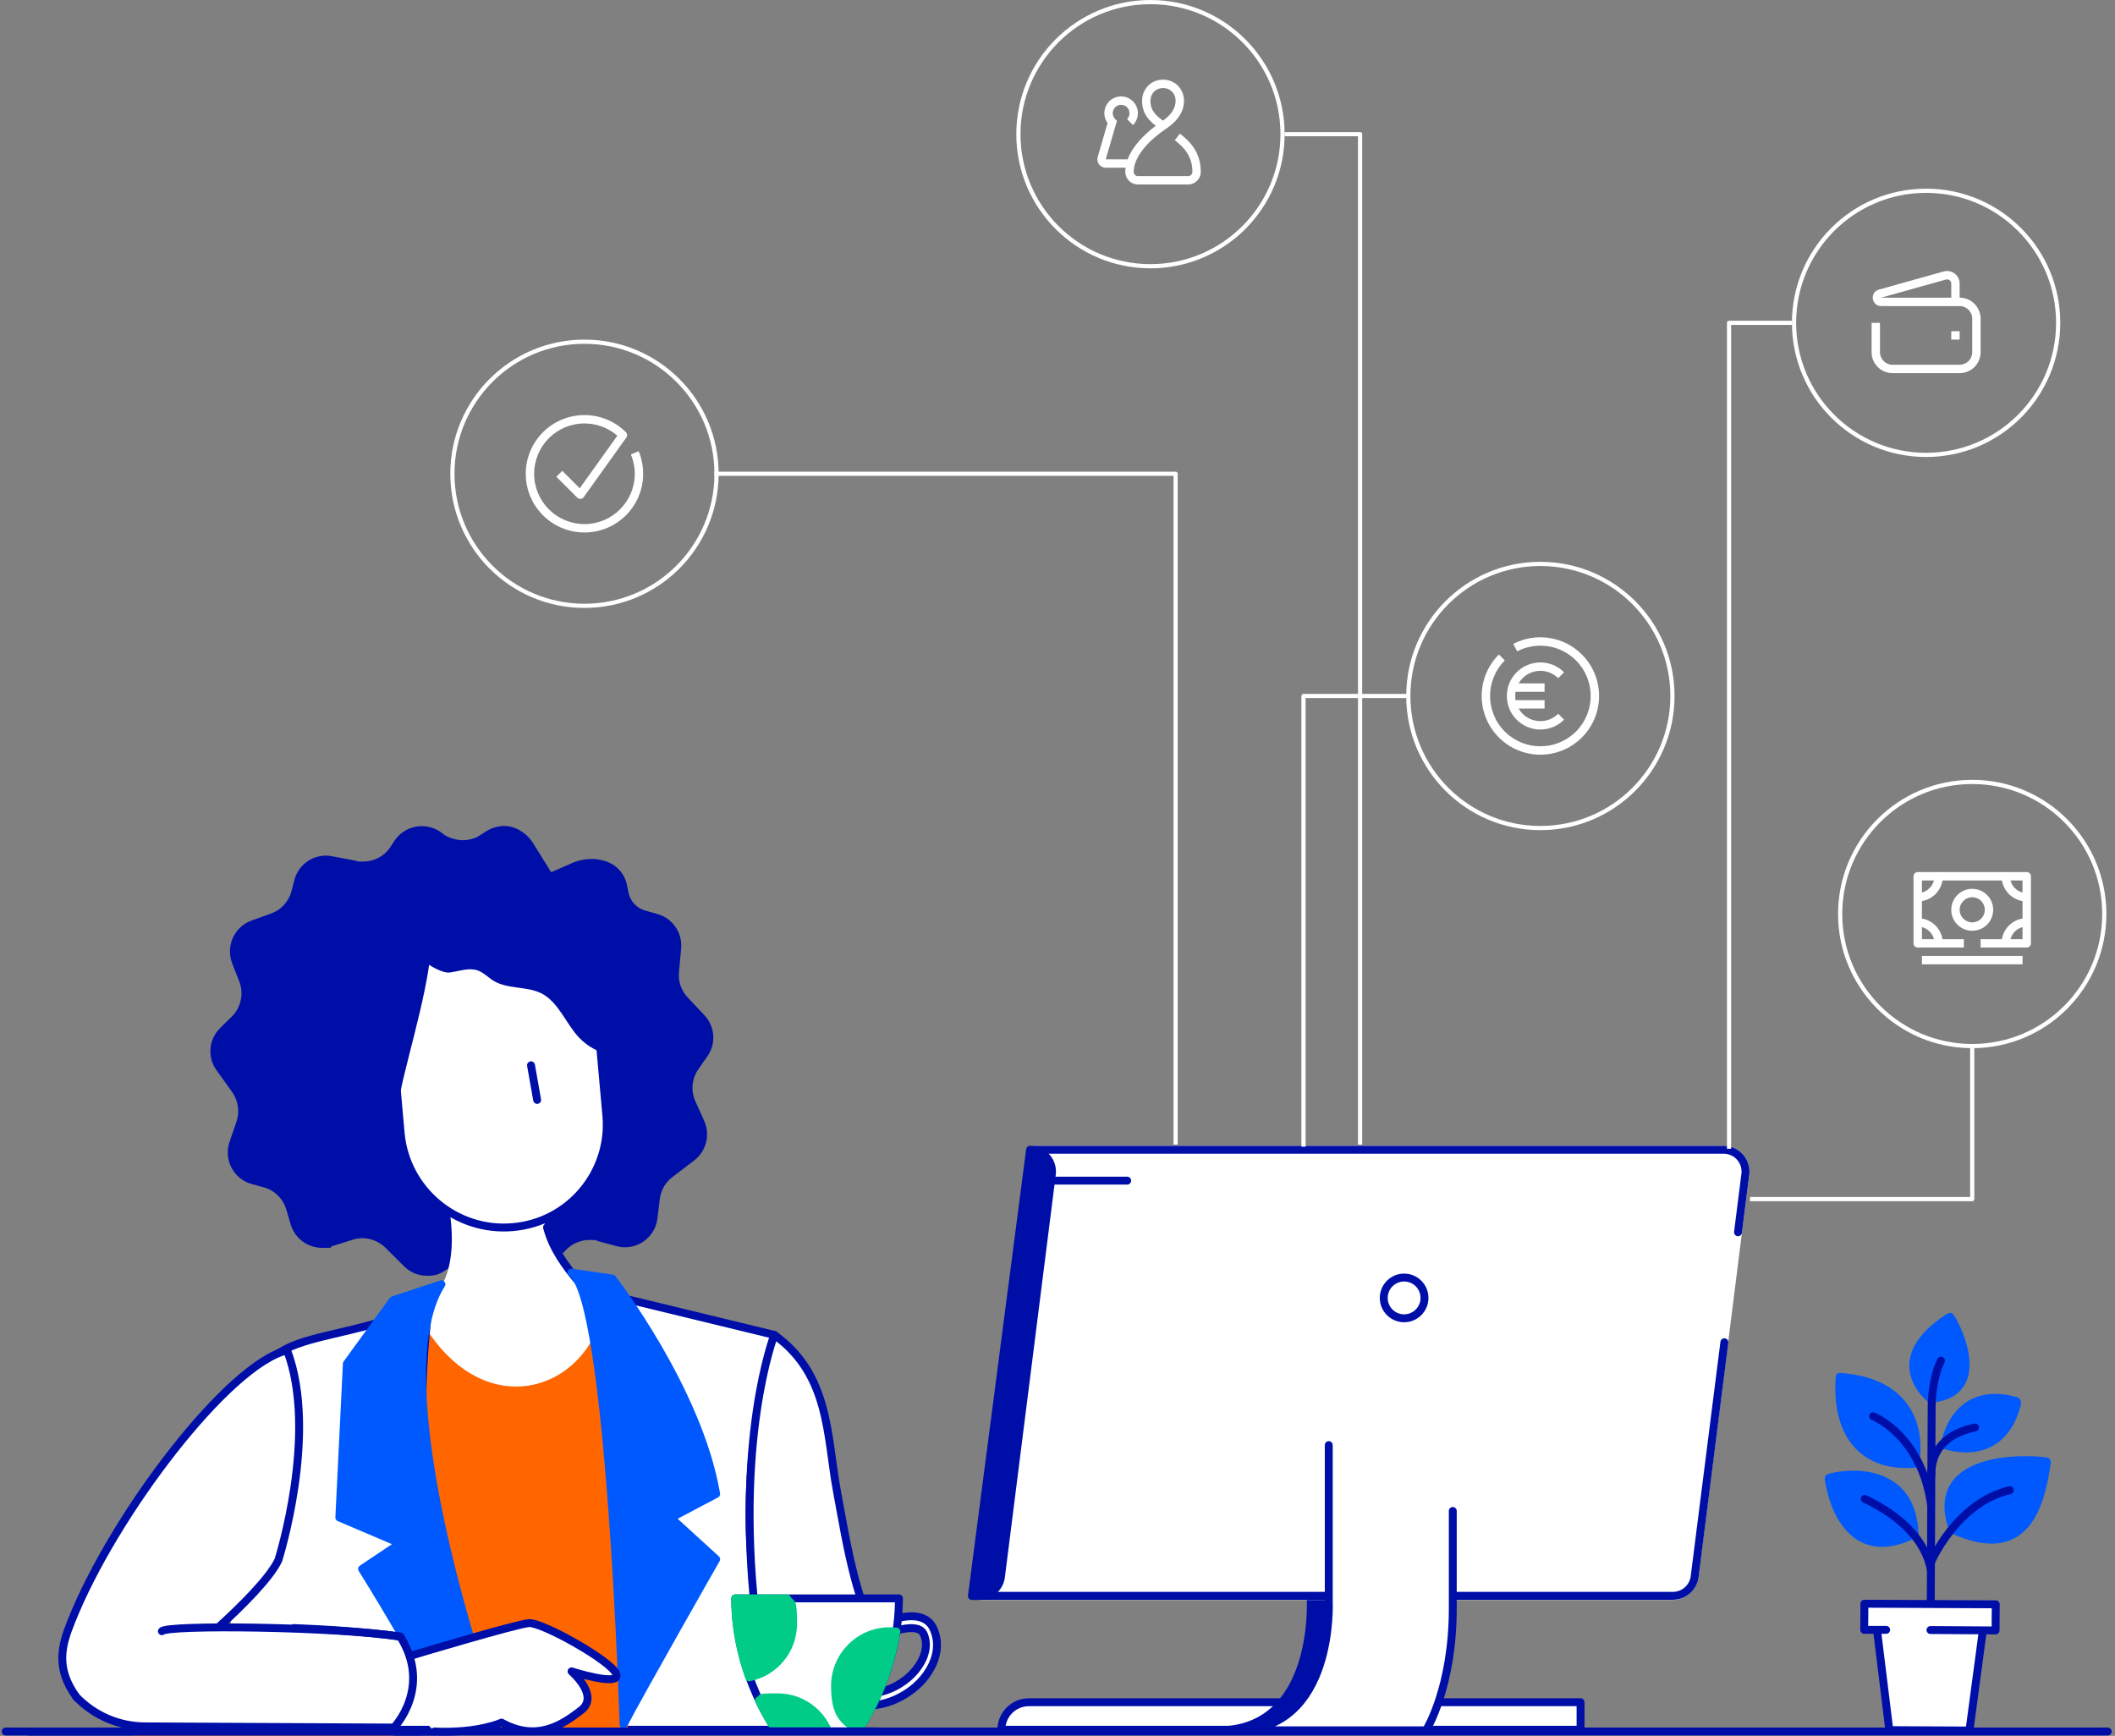 <svg width="463" height="380" viewBox="0 0 463 380" fill="none" xmlns="http://www.w3.org/2000/svg"><rect x="0" y="0" width="463" height="380" fill="#808080" stroke="none"/><g clip-path="url(#clip0_1543_11204)"><path d="M169.505 292.226C169.505 292.226 152.834 347.306 177.906 378.657H136.033L131.313 282.96L169.505 292.226Z" fill="white"/><path d="M169.505 292.226C169.505 292.226 152.834 347.306 177.906 378.657H136.033L131.313 282.96L169.505 292.226Z" stroke="#000EA8" stroke-width="1.732" stroke-linecap="round" stroke-linejoin="round"/><path d="M346.047 378.658H219.216C219.216 375.323 221.9 372.639 225.235 372.639H346.004V378.658H346.047Z" fill="white"/><path d="M346.047 378.658H219.216C219.216 375.323 221.9 372.639 225.235 372.639H346.004V378.658H346.047Z" stroke="#000EA8" stroke-width="1.732" stroke-linecap="round" stroke-linejoin="round"/><path d="M93.424 278.544C91.735 278.544 90.177 277.894 88.964 276.682L84.894 272.611C83.378 271.096 81.343 270.273 79.221 270.273C77.099 270.273 77.619 270.403 76.84 270.619L72.293 272.048C71.687 272.221 71.037 272.351 70.431 272.351C67.659 272.351 65.191 270.489 64.412 267.805L63.459 264.6C62.68 261.916 60.601 259.88 57.96 259.144L55.275 258.408C53.586 257.932 52.201 256.806 51.421 255.29C50.599 253.732 50.469 251.956 51.032 250.311L52.547 245.894C53.413 243.426 52.98 240.698 51.465 238.619L48.044 233.856C46.225 231.344 46.528 227.924 48.736 225.715L51.335 223.16C53.586 220.909 54.322 217.531 53.153 214.543L51.594 210.559C50.988 208.957 51.032 207.225 51.724 205.666C52.417 204.107 53.716 202.938 55.318 202.332L59.519 200.817C61.987 199.95 63.892 197.872 64.585 195.317L65.235 192.849C65.971 190.121 68.482 188.172 71.297 188.172C74.112 188.172 72.076 188.216 72.509 188.302L77.965 189.342C78.442 189.428 78.961 189.471 79.481 189.471C82.209 189.471 84.72 188.086 86.193 185.791L87.015 184.535C88.185 182.716 90.177 181.677 92.298 181.677C94.42 181.677 95.2 182.197 96.325 183.149C97.581 184.189 99.356 184.795 101.262 184.795C103.167 184.795 104.25 184.405 105.375 183.669L106.934 182.673C107.757 182.153 108.71 181.807 109.662 181.72C109.836 181.72 110.052 181.72 110.225 181.72C112.39 181.72 114.426 182.933 115.551 184.925L120.098 192.243L125.727 189.775C126.897 189.342 128.109 189.125 129.278 189.125C130.447 189.125 130.75 189.212 131.487 189.428C132.829 189.775 133.911 190.424 134.691 191.247C135.427 192.07 135.947 193.065 136.163 194.148L136.51 195.837C136.986 198.045 138.631 199.777 140.796 200.427L143.438 201.163C146.339 201.986 148.288 204.757 147.985 207.788L147.508 212.984C147.292 215.279 148.071 217.531 149.673 219.22L153.311 223.074C155.346 225.239 155.606 228.573 153.917 230.998L151.925 233.856C150.323 236.151 150.063 239.182 151.189 241.737L153.138 246.067C154.35 248.752 153.571 251.87 151.189 253.645L146.426 257.282C144.694 258.581 143.568 260.573 143.308 262.695L142.788 266.895C142.399 270.056 139.714 272.438 136.553 272.438C133.392 272.438 135.427 272.351 134.864 272.221L130.88 271.139C130.187 270.966 129.451 270.836 128.759 270.836C126.55 270.836 124.385 271.788 122.869 273.391L119.925 276.595C118.756 277.851 117.067 278.587 115.335 278.587C113.603 278.587 113.083 278.284 112.087 277.677L108.363 275.426C107.108 274.69 105.679 274.3 104.25 274.3C102.821 274.3 101.262 274.733 100.006 275.512L96.629 277.634C95.762 278.24 94.637 278.587 93.424 278.587V278.544Z" fill="#000EA8"/><path d="M110.312 182.543C112.131 182.543 113.906 183.626 114.902 185.314V185.401L119.059 192.07L119.839 193.325L121.224 192.719L126.118 190.597C127.2 190.208 128.283 189.991 129.365 189.991C130.448 189.991 130.708 190.078 131.314 190.251C132.483 190.554 133.436 191.117 134.085 191.853C134.735 192.546 135.168 193.412 135.341 194.321L135.687 196.01C136.25 198.522 138.112 200.513 140.58 201.25L143.222 201.986C145.733 202.679 147.379 205.103 147.162 207.702L146.686 212.898C146.469 215.409 147.335 217.921 149.068 219.783L152.705 223.637C154.48 225.499 154.654 228.357 153.225 230.478L151.233 233.336C149.457 235.891 149.154 239.225 150.41 242.04L152.359 246.37C153.398 248.665 152.705 251.393 150.713 252.909L145.95 256.546C144.045 257.975 142.789 260.184 142.486 262.565L141.966 266.765C141.62 269.493 139.325 271.529 136.597 271.529C133.869 271.529 135.601 271.442 135.124 271.312L131.141 270.23C130.361 270.013 129.582 269.926 128.759 269.926C126.291 269.926 123.909 270.966 122.264 272.784L119.319 275.989C118.28 277.071 116.851 277.721 115.335 277.721C113.82 277.721 113.387 277.461 112.564 276.941L108.84 274.69C107.454 273.867 105.896 273.434 104.293 273.434C102.691 273.434 101.002 273.91 99.573 274.776L96.196 276.898C95.33 277.461 94.334 277.721 93.338 277.721C91.866 277.721 90.523 277.158 89.484 276.119L85.414 272.048C83.725 270.359 81.516 269.45 79.135 269.45C76.753 269.45 77.359 269.58 76.493 269.84L71.947 271.269C71.427 271.442 70.864 271.529 70.345 271.529C67.963 271.529 65.798 269.926 65.148 267.631L64.196 264.427C63.33 261.483 61.035 259.188 58.09 258.365L55.405 257.629C53.933 257.239 52.764 256.243 52.071 254.901C51.378 253.558 51.248 252.043 51.768 250.614L53.284 246.197C54.236 243.469 53.803 240.438 52.114 238.143L48.694 233.38C47.135 231.215 47.395 228.27 49.3 226.365L51.898 223.81C54.41 221.298 55.189 217.574 53.933 214.283L52.374 210.3C51.855 208.914 51.898 207.442 52.504 206.056C53.11 204.714 54.236 203.674 55.622 203.198L59.822 201.683C62.594 200.687 64.672 198.435 65.408 195.62L66.058 193.152C66.707 190.77 68.829 189.125 71.297 189.125C73.766 189.125 71.99 189.168 72.337 189.212L77.793 190.251C78.356 190.337 78.918 190.424 79.481 190.424C82.513 190.424 85.284 188.909 86.929 186.354L87.752 185.098C88.748 183.539 90.48 182.63 92.299 182.63C94.117 182.63 94.767 183.063 95.763 183.885C97.148 185.055 99.14 185.704 101.219 185.704C103.297 185.704 104.553 185.271 105.809 184.448L107.368 183.452C108.104 182.976 108.883 182.716 109.749 182.63C109.966 182.543 110.139 182.543 110.312 182.543ZM110.312 180.811C110.096 180.811 109.879 180.811 109.619 180.854C108.537 180.984 107.454 181.331 106.502 181.937L104.943 182.933C103.947 183.582 102.605 183.929 101.306 183.929C100.006 183.929 98.058 183.452 96.932 182.5C95.59 181.374 93.944 180.854 92.342 180.854C90.004 180.854 87.709 181.98 86.323 184.102L85.5 185.358C84.158 187.436 81.906 188.605 79.481 188.605C77.056 188.605 78.572 188.562 78.139 188.475L72.683 187.436C72.25 187.35 71.774 187.306 71.341 187.306C68.18 187.306 65.278 189.428 64.456 192.632L63.806 195.101C63.2 197.396 61.511 199.214 59.303 199.994L55.102 201.509C51.292 202.852 49.386 207.095 50.815 210.863L52.374 214.846C53.413 217.488 52.764 220.519 50.772 222.511L48.174 225.066C45.663 227.534 45.359 231.474 47.395 234.289L50.815 239.052C52.158 240.957 52.504 243.382 51.768 245.547L50.252 249.964C48.91 253.861 51.118 258.062 55.059 259.188L57.744 259.924C60.125 260.573 61.987 262.435 62.68 264.817L63.633 268.021C64.542 271.139 67.4 273.174 70.518 273.174C73.636 273.174 71.947 273.087 72.64 272.828L77.186 271.399C77.879 271.182 78.615 271.052 79.308 271.052C81.17 271.052 82.989 271.788 84.374 273.131L88.445 277.201C89.831 278.587 91.649 279.28 93.511 279.28C95.373 279.28 96.153 278.933 97.322 278.197L100.699 276.075C101.868 275.339 103.167 274.993 104.51 274.993C105.852 274.993 107.065 275.339 108.191 275.989L111.914 278.24C113.04 278.933 114.339 279.236 115.595 279.236C117.544 279.236 119.449 278.457 120.835 276.941L123.779 273.737C125.165 272.265 127.07 271.442 129.019 271.442C130.967 271.442 130.318 271.529 130.924 271.702L134.908 272.784C135.557 272.958 136.207 273.044 136.813 273.044C140.321 273.044 143.482 270.446 143.915 266.722L144.434 262.522C144.651 260.617 145.647 258.841 147.206 257.672L151.969 254.035C154.61 251.999 155.52 248.449 154.177 245.418L152.229 241.087C151.189 238.792 151.449 236.108 152.878 234.072L154.87 231.215C156.819 228.443 156.516 224.676 154.177 222.208L150.54 218.354C149.154 216.882 148.418 214.846 148.635 212.811L149.111 207.615C149.414 204.194 147.249 201.033 143.915 200.08L141.273 199.344C139.411 198.825 137.982 197.309 137.593 195.404L137.246 193.715C136.986 192.459 136.38 191.333 135.557 190.424C134.605 189.385 133.349 188.692 131.92 188.346C131.141 188.129 130.318 188.042 129.495 188.042C128.153 188.042 126.854 188.302 125.598 188.779L120.661 190.944L116.505 184.275C115.119 182.24 112.781 180.811 110.312 180.811Z" fill="#000EA8"/><path d="M117.586 265.812C121.657 277.071 123.259 282.83 131.313 282.96L127.199 306.3L97.927 312.102L90.739 294.695L93.9 285.601C93.9 285.601 101.738 282.094 99.313 265.12" fill="white"/><path d="M117.586 265.812C121.657 277.071 123.259 282.83 131.313 282.96L127.199 306.3L97.927 312.102L90.739 294.695L93.9 285.601C93.9 285.601 101.738 282.094 99.313 265.12" stroke="white" stroke-width="1.732" stroke-miterlimit="10"/><path d="M136.552 378.267L141.749 299.068L133.088 286.207C129.278 306.343 103.773 313.834 90.263 287.29L66.057 296.34L81.905 377.401L136.552 378.267Z" fill="#FF6600" stroke="#FF6600" stroke-width="1.732" stroke-linecap="round" stroke-linejoin="round"/><path d="M59.345 297.596C65.278 291.794 77.099 292.833 93.9 285.602C89.267 321.932 96.152 357.57 107.974 378.658H46.918" fill="white"/><path d="M59.345 297.596C65.278 291.794 77.099 292.833 93.9 285.602C89.267 321.932 96.152 357.57 107.974 378.658H46.918" stroke="#000EA8" stroke-width="1.732" stroke-linecap="round" stroke-linejoin="round"/><path d="M102.259 202.159L106.935 201.726C118.973 200.643 129.625 209.563 130.708 221.601L132.743 244.205C133.826 256.589 124.689 267.545 112.305 268.627C99.877 269.753 88.835 260.486 87.709 248.059L85.414 222.294C84.505 212.075 92.039 203.068 102.259 202.159Z" fill="white"/><path d="M102.259 202.159L106.935 201.726C118.973 200.643 129.625 209.563 130.708 221.601L132.743 244.205C133.826 256.589 124.689 267.545 112.305 268.627C99.877 269.753 88.835 260.486 87.709 248.059L85.414 222.294C84.505 212.075 92.039 203.068 102.259 202.159Z" stroke="#000EA8" stroke-width="1.732" stroke-linecap="round" stroke-linejoin="round"/><path d="M116.245 233.206L117.587 240.784" stroke="#000EA8" stroke-width="1.732" stroke-linecap="round" stroke-linejoin="round"/><path d="M140.884 230.522C136.077 232.254 130.275 230.869 126.768 227.145C123.823 224.027 122.307 219.394 118.497 217.445C115.249 215.843 111.136 216.579 108.061 214.717C106.849 213.981 105.853 212.855 104.51 212.422C102.562 211.773 100.44 212.639 98.405 212.898C96.37 213.158 90.654 209.651 90.697 207.572L102.259 194.712L130.838 205.58L140.884 230.522Z" fill="#000EA8"/><path d="M94.204 204.843C95.2 211.901 89.181 231.257 87.752 238.618C87.016 242.516 85.067 246.153 82.382 249.054L77.1 254.77L74.328 226.927L87.882 200.469L94.204 204.843Z" fill="#000EA8"/><path d="M119.751 268.67C120.92 273.217 123.735 277.114 126.81 280.751L119.751 268.67Z" fill="white"/><path d="M119.751 268.67C120.92 273.217 123.735 277.114 126.81 280.751" stroke="#000EA8" stroke-width="1.732" stroke-linecap="round" stroke-linejoin="round"/><path d="M193.668 361.77C187.346 351.205 185.484 338.647 183.232 326.522C180.98 314.398 181.673 300.931 169.505 292.227C169.505 292.227 160.499 315.307 165.738 356.574" fill="white"/><path d="M193.668 361.77C187.346 351.205 185.484 338.647 183.232 326.522C180.98 314.398 181.673 300.931 169.505 292.227C169.505 292.227 160.499 315.307 165.738 356.574" stroke="#000EA8" stroke-width="1.732" stroke-linecap="round" stroke-linejoin="round"/><path d="M96.628 281.141L86.019 284.649L75.93 298.549L74.284 332.194L87.621 337.867L79.264 343.453C79.264 343.453 92.774 364.974 95.849 373.245L107.497 372.768C107.497 372.812 82.772 302.922 96.628 281.141Z" fill="#0059FF" stroke="#0059FF" stroke-width="1.732" stroke-linecap="round" stroke-linejoin="round"/><path d="M125.078 278.587L134.041 279.886C134.041 279.886 152.878 304.179 156.775 327.042L146.859 332.282L156.775 341.332C156.775 341.332 139.757 371.167 136.51 377.532C136.51 377.489 133.652 284.043 125.078 278.587Z" fill="#0059FF" stroke="#0059FF" stroke-width="1.732" stroke-linecap="round" stroke-linejoin="round"/><path d="M86.062 379.048H461.403" stroke="#000EA8" stroke-width="1.732" stroke-linecap="round" stroke-linejoin="round"/><path d="M6.214 379.048H95.07" stroke="#000EA8" stroke-width="1.732" stroke-linecap="round" stroke-linejoin="round"/><path d="M189.685 373.375C189.079 373.331 188.559 372.768 188.559 372.076C188.559 371.383 189.079 370.776 189.728 370.776C194.492 370.733 199.341 367.919 201.593 363.891C202.459 362.376 203.239 360.038 202.199 357.699C201.29 355.621 197.306 356.573 196.007 357.05C195.401 357.266 194.708 356.92 194.535 356.227C194.318 355.534 194.665 354.798 195.271 354.582C195.358 354.538 196.96 353.975 198.822 353.845C202.286 353.586 203.758 355.188 204.364 356.573C205.577 359.258 205.317 362.333 203.672 365.277C202.416 367.529 200.424 369.564 197.999 370.993C195.444 372.552 192.63 373.375 189.815 373.375C189.728 373.375 189.685 373.375 189.685 373.375Z" fill="white"/><path d="M189.685 373.375C189.079 373.331 188.559 372.768 188.559 372.076C188.559 371.383 189.079 370.776 189.728 370.776C194.492 370.733 199.341 367.919 201.593 363.891C202.459 362.376 203.239 360.038 202.199 357.699C201.29 355.621 197.306 356.573 196.007 357.05C195.401 357.266 194.708 356.92 194.535 356.227C194.318 355.534 194.665 354.798 195.271 354.582C195.358 354.538 196.96 353.975 198.822 353.845C202.286 353.586 203.758 355.188 204.364 356.573C205.577 359.258 205.317 362.333 203.672 365.277C202.416 367.529 200.424 369.564 197.999 370.993C195.444 372.552 192.63 373.375 189.815 373.375C189.728 373.375 189.685 373.375 189.685 373.375Z" stroke="#000EA8" stroke-width="1.732" stroke-linecap="round" stroke-linejoin="round"/><path d="M187.823 378.831C188.819 377.402 196.787 365.71 196.787 349.905H160.976C160.976 366.749 170.026 378.961 170.026 378.961" fill="white"/><path d="M187.823 378.831C188.819 377.402 196.787 365.71 196.787 349.905H160.976C160.976 366.749 170.026 378.961 170.026 378.961" stroke="#000EA8" stroke-width="1.732" stroke-linecap="round" stroke-linejoin="round"/><path d="M164.007 367.183C169.506 366.1 173.62 361.25 173.62 355.448C173.62 349.645 173.143 351.551 172.277 349.905H160.932C160.932 356.53 162.318 362.463 164.007 367.183Z" fill="#00CC88" stroke="#00CC88" stroke-width="1.732" stroke-linecap="round" stroke-linejoin="round"/><path d="M196.223 357.18C195.747 357.137 195.271 357.094 194.751 357.094C188.169 357.094 182.8 362.463 182.8 369.045C182.8 375.627 184.792 376.623 187.866 378.788C188.732 377.532 194.405 369.132 196.223 357.18Z" fill="#00CC88" stroke="#00CC88" stroke-width="1.732" stroke-linecap="round" stroke-linejoin="round"/><path d="M181.284 379.004C179.509 374.63 175.222 371.556 170.199 371.556C165.176 371.556 167.384 371.816 166.128 372.249C168.164 376.492 169.982 378.961 169.982 378.961H181.284V379.004Z" fill="#00CC88" stroke="#00CC88" stroke-width="1.732" stroke-linecap="round" stroke-linejoin="round"/><path d="M166.128 379.004H192.153" stroke="#000EA8" stroke-width="1.732" stroke-linecap="round" stroke-linejoin="round"/><path d="M78.657 361.771L89.742 362.507C89.742 362.507 112.952 355.535 115.767 355.319C118.581 355.059 133.823 363.546 134.906 366.447C135.989 369.349 125.12 365.885 125.12 365.885C125.12 365.885 131.312 371.211 127.242 374.372C123.171 377.533 117.542 381.387 109.791 377.1C109.791 377.1 104.681 379.481 95.112 379.048" fill="white"/><path d="M78.657 361.771L89.742 362.507C89.742 362.507 112.952 355.535 115.767 355.319C118.581 355.059 133.823 363.546 134.906 366.447C135.989 369.349 125.12 365.885 125.12 365.885C125.12 365.885 131.312 371.211 127.242 374.372C123.171 377.533 117.542 381.387 109.791 377.1C109.791 377.1 104.681 379.481 95.112 379.048" stroke="#000EA8" stroke-width="1.732" stroke-linecap="round" stroke-linejoin="round"/><path d="M36.525 365.928C36.525 365.928 57.309 349.3 60.947 341.505C60.947 341.505 69.737 313.792 62.852 295.605C50.035 298.636 24.92 331.503 15.61 354.929C13.488 360.212 12.102 365.105 16.692 371.47" fill="white"/><path d="M36.525 365.928C36.525 365.928 57.309 349.3 60.947 341.505C60.947 341.505 69.737 313.792 62.852 295.605C50.035 298.636 24.92 331.503 15.61 354.929C13.488 360.212 12.102 365.105 16.692 371.47" stroke="#000EA8" stroke-width="1.732" stroke-linecap="round" stroke-linejoin="round"/><path d="M16.693 371.47C20.633 375.584 26.089 377.922 31.805 377.922L86.236 378.182C86.236 378.182 94.68 369.478 87.621 358.263C72.942 356.055 36.438 355.665 35.442 357.094" fill="white"/><path d="M16.693 371.47C20.633 375.584 26.089 377.922 31.805 377.922L86.236 378.182C86.236 378.182 94.68 369.478 87.621 358.263C72.942 356.055 36.438 355.665 35.442 357.094" stroke="#000EA8" stroke-width="1.732" stroke-linecap="round" stroke-linejoin="round"/><path d="M64.325 356.4C69.997 356.617 80.087 357.18 87.621 358.262L64.325 356.4Z" fill="white"/><path d="M64.325 356.4C69.997 356.617 80.087 357.18 87.621 358.262" stroke="#000EA8" stroke-width="1.732" stroke-linecap="round" stroke-linejoin="round"/><path d="M29.164 379.048H86.063" stroke="#FF6600" stroke-width="1.732" stroke-linecap="round" stroke-linejoin="round"/><path d="M1.234 379.048H92.168" stroke="#000EA8" stroke-width="1.732" stroke-linecap="round" stroke-linejoin="round"/><path d="M419.228 320.417C420.57 313.229 418.318 302.49 402.73 301.407C401.777 314.658 408.489 321.369 419.228 320.417Z" fill="#0059FF" stroke="#0059FF" stroke-width="1.732" stroke-linecap="round" stroke-linejoin="round"/><path d="M426.848 288.243C411.779 297.856 422.604 306.213 422.604 306.213C436.721 304.957 427.151 288.026 426.848 288.243Z" fill="#0059FF" stroke="#0059FF" stroke-width="1.732" stroke-linecap="round" stroke-linejoin="round"/><path d="M448.11 319.984C446.724 329.64 443.52 342.155 427.542 334.88C421.09 316.78 448.153 319.681 448.11 319.984Z" fill="#0059FF" stroke="#0059FF" stroke-width="1.732" stroke-linecap="round" stroke-linejoin="round"/><path d="M422.604 365.579L422.864 308.074C422.864 305.13 423.341 302.229 424.207 299.457L424.9 297.855" stroke="#000EA8" stroke-width="1.732" stroke-linecap="round" stroke-linejoin="round"/><path d="M410.654 354.841L413.599 378.744L431.136 378.83L434.34 354.928L410.654 354.841Z" fill="white"/><path d="M410.654 354.841L413.599 378.744L431.136 378.83L434.34 354.928L410.654 354.841Z" stroke="#000EA8" stroke-width="1.732" stroke-linecap="round" stroke-linejoin="round"/><path d="M412.905 356.79H408.098L408.142 351.074L436.894 351.204L436.851 356.92L422.605 356.833" fill="white"/><path d="M412.905 356.79H408.098L408.142 351.074L436.894 351.204L436.851 356.92L422.605 356.833" stroke="#000EA8" stroke-width="1.732" stroke-linecap="round" stroke-linejoin="round"/><path d="M422.691 342.066C422.691 342.066 428.19 328.989 439.968 326.218" stroke="#000EA8" stroke-width="1.732" stroke-linecap="round" stroke-linejoin="round"/><path d="M400.304 323.621C401.603 332.281 406.93 342.024 419.141 335.789C418.448 318.771 400.218 323.231 400.304 323.621Z" fill="#0059FF" stroke="#0059FF" stroke-width="1.732" stroke-linecap="round" stroke-linejoin="round"/><path d="M408.229 328.124C416.672 332.151 421.522 337.564 422.691 343.626" stroke="#000EA8" stroke-width="1.732" stroke-linecap="round" stroke-linejoin="round"/><path d="M441.571 307.252C441.571 307.036 441.571 306.776 441.311 306.689C439.103 306.04 436.765 305.78 434.513 306.213C426.848 307.729 425.766 316.346 425.766 316.346C425.766 316.346 438.15 320.936 441.571 307.252Z" fill="#0059FF" stroke="#0059FF" stroke-width="1.732" stroke-linecap="round" stroke-linejoin="round"/><path d="M410.047 310.024C410.047 310.024 420.569 314.137 422.734 329.38" stroke="#000EA8" stroke-width="1.732" stroke-linecap="round" stroke-linejoin="round"/><path d="M422.779 322.884C422.779 317.515 425.94 313.834 432.348 312.492" stroke="#000EA8" stroke-width="1.732" stroke-linecap="round" stroke-linejoin="round"/><path d="M286.941 316.346V350.382C286.941 350.382 288.413 378.788 266.675 378.788H308.245C308.245 378.788 314.091 369.521 314.091 352.114V316.346" fill="#000EA8"/><path d="M286.941 316.346V350.382C286.941 350.382 288.413 378.788 266.675 378.788H308.245C308.245 378.788 314.091 369.521 314.091 352.114V316.346" stroke="#000EA8" stroke-width="1.732" stroke-linecap="round" stroke-linejoin="round"/><path d="M226.362 251.696H377.312C380.344 251.696 382.595 254.424 382.032 257.412L380.473 269.753L377.442 293.872L370.904 345.445C370.471 347.74 368.479 349.385 366.184 349.385H214.324" fill="white"/><path d="M226.362 251.696H377.312C380.344 251.696 382.595 254.424 382.032 257.412L380.473 269.753L377.442 293.872L370.904 345.445C370.471 347.74 368.479 349.385 366.184 349.385H214.324" stroke="white" stroke-width="1.732" stroke-linecap="round" stroke-linejoin="round"/><path d="M377.485 293.829L370.946 345.402C370.513 347.697 368.521 349.342 366.226 349.342H214.366" stroke="#000EA8" stroke-width="1.732" stroke-linecap="round" stroke-linejoin="round"/><path d="M226.36 251.696H377.311C380.342 251.696 382.594 254.424 382.031 257.412L380.472 269.753" stroke="#000EA8" stroke-width="1.732" stroke-linecap="round" stroke-linejoin="round"/><path d="M225.495 251.696C228.526 251.696 230.778 254.424 230.215 257.412L219.086 345.445C218.653 347.74 216.661 349.385 214.366 349.385H212.764L225.495 251.696Z" fill="#000EA8" stroke="#000EA8" stroke-width="1.732" stroke-linecap="round" stroke-linejoin="round"/><path d="M246.757 258.452H229.48" stroke="#000EA8" stroke-width="1.732" stroke-linecap="round" stroke-linejoin="round"/><path d="M290.882 316.346V350.382C290.882 350.382 292.354 378.788 270.616 378.788H312.186C312.186 378.788 318.032 369.521 318.032 352.114V330.766" fill="white"/><path d="M290.882 316.346V350.382C290.882 350.382 292.354 378.788 270.616 378.788H312.186C312.186 378.788 318.032 369.521 318.032 352.114V330.766" stroke="#000EA8" stroke-width="1.732" stroke-linecap="round" stroke-linejoin="round"/><path d="M307.379 288.59C309.842 288.59 311.839 286.593 311.839 284.13C311.839 281.667 309.842 279.67 307.379 279.67C304.915 279.67 302.919 281.667 302.919 284.13C302.919 286.593 304.915 288.59 307.379 288.59Z" fill="white"/><path d="M307.379 288.59C309.842 288.59 311.839 286.593 311.839 284.13C311.839 281.667 309.842 279.67 307.379 279.67C304.915 279.67 302.919 281.667 302.919 284.13C302.919 286.593 304.915 288.59 307.379 288.59Z" stroke="#000EA8" stroke-width="1.732" stroke-linecap="round" stroke-linejoin="round"/></g><circle cx="431.745" cy="200.085" r="28.911" stroke="white" stroke-width="0.918"/><path fill-rule="evenodd" clip-rule="evenodd" d="M444.594 191.825C444.594 191.318 444.183 190.907 443.676 190.907H419.813C419.306 190.907 418.895 191.318 418.895 191.825V206.51C418.895 207.017 419.306 207.428 419.813 207.428H429.909V205.592H425.244C424.857 203.286 423.037 201.466 420.731 201.079V197.256C423.037 196.869 424.857 195.049 425.244 192.743H438.246C438.632 195.049 440.453 196.869 442.759 197.256V201.079C440.453 201.466 438.632 203.286 438.246 205.592H433.58V207.428H443.676C444.183 207.428 444.594 207.017 444.594 206.51V191.825ZM442.759 195.381C441.468 195.049 440.453 194.033 440.121 192.743H442.759V195.381ZM420.731 202.955V205.592H423.369C423.037 204.302 422.021 203.287 420.731 202.955ZM440.121 205.592C440.453 204.302 441.468 203.287 442.759 202.955V205.592H440.121ZM423.369 192.743H420.731V195.381C422.021 195.049 423.037 194.033 423.369 192.743Z" fill="white"/><path fill-rule="evenodd" clip-rule="evenodd" d="M436.334 199.168C436.334 196.633 434.279 194.578 431.745 194.578C429.21 194.578 427.156 196.633 427.156 199.168C427.156 201.702 429.21 203.757 431.745 203.757C434.279 203.757 436.334 201.702 436.334 199.168ZM431.745 196.414C433.265 196.414 434.498 197.647 434.498 199.168C434.498 200.688 433.265 201.921 431.745 201.921C430.224 201.921 428.991 200.688 428.991 199.168C428.991 197.647 430.224 196.414 431.745 196.414Z" fill="white"/><path d="M420.731 209.264V211.099H442.759V209.264H420.731Z" fill="white"/><circle cx="337.209" cy="152.359" r="28.911" stroke="white" stroke-width="0.918"/><path d="M332.126 142.584C336.277 140.424 341.514 141.088 344.997 144.571C349.298 148.872 349.298 155.845 344.997 160.146C340.696 164.448 333.722 164.448 329.421 160.146C325.12 155.845 325.12 148.872 329.421 144.571L328.123 143.273C323.105 148.291 323.105 156.426 328.123 161.444C333.141 166.463 341.277 166.463 346.295 161.444C351.313 156.426 351.313 148.291 346.295 143.273C342.229 139.207 336.12 138.436 331.278 140.956L332.126 142.584Z" fill="white"/><path d="M333.315 148.465C335.466 146.314 338.952 146.314 341.103 148.465L342.401 147.167C339.534 144.299 334.885 144.299 332.017 147.167C329.15 150.034 329.15 154.683 332.017 157.55C334.885 160.418 339.534 160.418 342.401 157.55L341.103 156.252C338.952 158.403 335.466 158.403 333.315 156.252C332.966 155.904 332.674 155.52 332.438 155.112H338.127V153.276H331.779C331.677 152.669 331.677 152.048 331.779 151.441H338.127V149.605H332.438C332.674 149.197 332.966 148.813 333.315 148.465Z" fill="white"/><circle cx="251.852" cy="29.37" r="28.911" stroke="white" stroke-width="0.918"/><path fill-rule="evenodd" clip-rule="evenodd" d="M254.605 17.439C251.73 17.439 250.016 19.762 250.016 22.028C250.016 23.509 250.417 24.696 251.169 25.724C251.664 26.399 252.296 26.985 253.016 27.535C251.94 28.339 250.607 29.46 249.42 30.805C248.393 31.968 247.428 33.349 246.862 34.877H242.061L244.513 26.463L244.129 26.079C243.412 25.362 243.412 24.2 244.129 23.483C244.846 22.767 246.008 22.767 246.725 23.483C247.442 24.2 247.442 25.362 246.725 26.079L248.023 27.377C249.457 25.944 249.457 23.619 248.023 22.185C246.589 20.752 244.265 20.752 242.831 22.185C241.534 23.483 241.41 25.509 242.461 26.945L240.299 34.364C239.957 35.538 240.838 36.713 242.061 36.713H246.403C246.365 37.015 246.345 37.321 246.345 37.631C246.345 39.151 247.577 40.384 249.098 40.384H260.112C261.633 40.384 262.865 39.151 262.865 37.631C262.865 33.522 260.695 31.073 258.288 29.247L257.178 30.709C259.356 32.362 261.03 34.332 261.03 37.631C261.03 38.138 260.619 38.549 260.112 38.549H249.098C248.591 38.549 248.18 38.138 248.18 37.631C248.18 35.67 249.289 33.726 250.796 32.02C252.285 30.334 254.051 29.008 255.114 28.299C258.04 26.348 259.194 24.258 259.194 22.028C259.194 19.762 257.48 17.439 254.605 17.439ZM257.358 22.028C257.358 23.37 256.767 24.835 254.6 26.419C253.739 25.811 253.098 25.25 252.65 24.639C252.14 23.943 251.852 23.14 251.852 22.028C251.852 20.622 252.891 19.274 254.605 19.274C256.319 19.274 257.358 20.622 257.358 22.028Z" fill="white"/><circle cx="421.649" cy="70.672" r="28.911" stroke="white" stroke-width="0.918"/><path fill-rule="evenodd" clip-rule="evenodd" d="M428.991 62.079V65.166C431.526 65.166 433.58 67.22 433.58 69.755V77.097C433.58 79.632 431.526 81.686 428.991 81.686H414.306C411.772 81.686 409.717 79.632 409.717 77.097V70.672H411.553V77.097C411.553 78.618 412.785 79.851 414.306 79.851H428.991C430.512 79.851 431.745 78.618 431.745 77.097V69.755C431.745 68.234 430.512 67.001 428.991 67.001H411.81C409.676 67.001 409.26 63.973 411.315 63.398L425.495 59.427C427.251 58.936 428.991 60.256 428.991 62.079ZM425.99 61.195C426.576 61.031 427.156 61.471 427.156 62.079V65.166L411.81 65.166L425.99 61.195Z" fill="white"/><path d="M428.991 72.508H427.156V74.344H428.991V72.508Z" fill="white"/><circle cx="127.946" cy="103.714" r="28.911" stroke="white" stroke-width="0.918"/><path fill-rule="evenodd" clip-rule="evenodd" d="M127.946 92.7C121.863 92.7 116.932 97.631 116.932 103.714C116.932 109.797 121.863 114.728 127.946 114.728C134.028 114.728 138.959 109.797 138.959 103.714C138.959 102.211 138.659 100.781 138.116 99.478L139.81 98.772C140.445 100.294 140.795 101.964 140.795 103.714C140.795 110.811 135.042 116.564 127.946 116.564C120.849 116.564 115.096 110.811 115.096 103.714C115.096 96.618 120.849 90.865 127.946 90.865C131.482 90.865 134.686 92.294 137.008 94.605C137.327 94.922 137.369 95.424 137.107 95.79L127.774 108.837C127.617 109.056 127.372 109.196 127.103 109.218C126.834 109.24 126.569 109.143 126.379 108.952L121.79 104.363L123.088 103.065L126.911 106.889L135.145 95.378C133.213 93.709 130.698 92.7 127.946 92.7Z" fill="white"/><path d="M156.398 103.714H257.358V250.566" stroke="white" stroke-width="0.918" stroke-linejoin="round"/><path d="M285.352 251.024V152.359H308.298" stroke="white" stroke-width="0.918" stroke-linejoin="round"/><path d="M297.743 250.566V29.37H281.222" stroke="white" stroke-width="0.918" stroke-linejoin="round"/><path d="M383.1 262.497H431.745V229.456" stroke="white" stroke-width="0.918" stroke-linejoin="round"/><path d="M378.511 251.483V70.672H392.278" stroke="white" stroke-width="0.918" stroke-linejoin="round"/><defs><clipPath id="clip0_1543_11204"><rect width="462.032" height="199.189" fill="white" transform="translate(0.368 180.811)"/></clipPath></defs></svg>